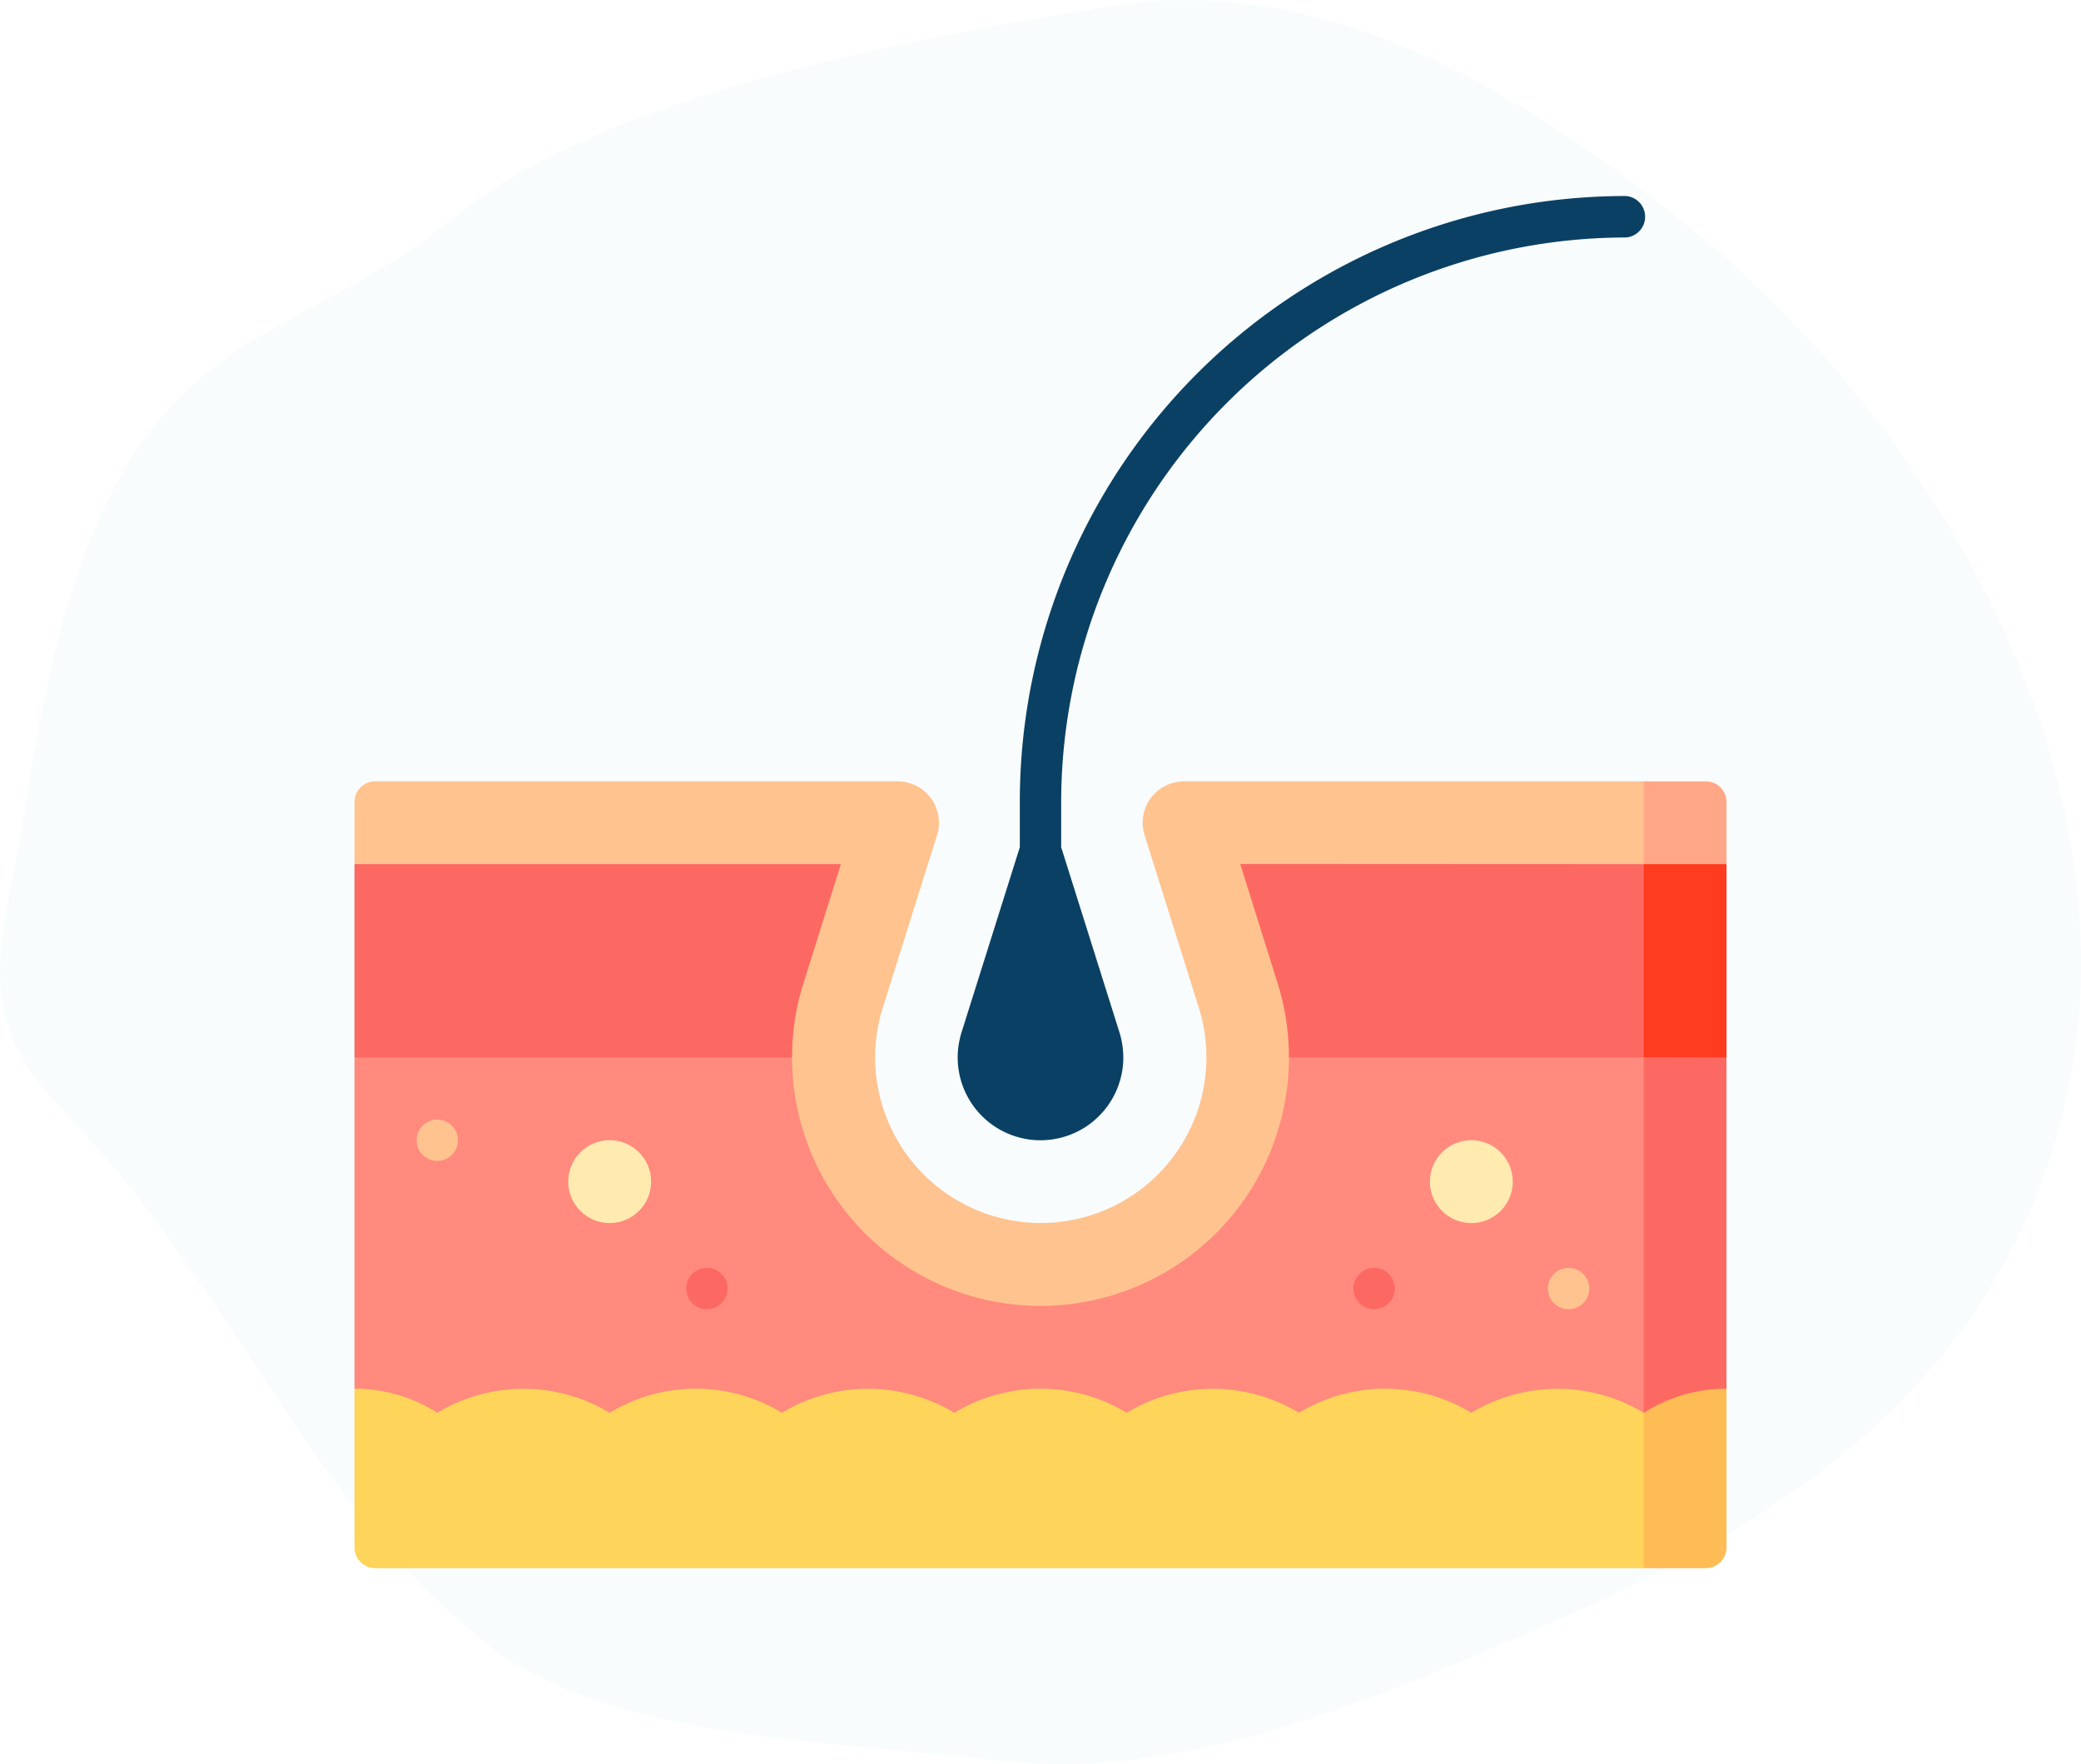 <svg xmlns="http://www.w3.org/2000/svg" viewBox="0 0 212.34 180"><title>Asset 186</title><g id="Layer_2" data-name="Layer 2"><g id="actualsize"><g opacity="0.6"><g opacity="0.05"><path d="M173,23.69c-16.73-13.76-37.37-26.78-60-23C92.79,4,61.65,9.6,46.3,22.2,27.24,37.85,10.3,31.2,2.8,81,.44,96.66-3.62,103,6.74,113.65,23,130.33,31.84,154.05,50.3,168.2c12.09,9.27,35.94,9.56,51.47,11.42,17.8,2.14,35.78-5.19,51.81-12,19.28-8.17,38.22-17.79,49.5-36.27C225.76,94.19,203.35,48.66,173,23.69Z" fill="#107bc0"/></g></g><path d="M176.17,81.83v6.34l-16.9,8.45,8.45-16.9h6.34A2.11,2.11,0,0,1,176.17,81.83Z" fill="#ffa786"/><path d="M120.79,79.72a4.22,4.22,0,0,0-4,5.49l5.5,17.5a16.9,16.9,0,1,1-32.18,0l5.5-17.5a4.22,4.22,0,0,0-4-5.49H38.28a2.11,2.11,0,0,0-2.11,2.11v6.34l44.65,49.29h50.7l36.2-49.29V79.72Z" fill="#ffc38f"/><path d="M176.17,88.17v19.72l-25.35,16.9,16.9-36.62Z" fill="#ff3c1f"/><path d="M176.17,141.69v16.2a2.12,2.12,0,0,1-2.11,2.11h-6.34l-8.45-24.3Z" fill="#ffbb54"/><path d="M36.17,141.69v16.2A2.12,2.12,0,0,0,38.28,160H167.72V133.24H44.62Z" fill="#ffd45a"/><path d="M85.8,88.17l-3.77,12a25.09,25.09,0,0,0-1.21,7.74l-22.33,16.9-22.32-16.9V88.17Z" fill="#fc6962"/><path d="M167.72,88.17v36.62l-36.2-16.9a25.09,25.09,0,0,0-1.21-7.74l-3.76-12Z" fill="#fc6962"/><path d="M176.17,107.89v33.8a15.68,15.68,0,0,0-8.45,2.46L150.82,126l16.9-18.13Z" fill="#fc6962"/><path d="M167.72,107.89v36.26a17,17,0,0,0-17.59,0,16.93,16.93,0,0,0-17.58,0,17,17,0,0,0-17.59,0,16.93,16.93,0,0,0-17.58,0,17,17,0,0,0-17.59,0,16.93,16.93,0,0,0-17.58,0,17,17,0,0,0-17.59,0,15.68,15.68,0,0,0-8.45-2.46v-33.8H80.82a25.35,25.35,0,0,0,50.7,0Z" fill="#ff8a7d"/><path d="M165.89,20a61.8,61.8,0,0,0-61.83,61.83v4.61l-5.93,18.84a8.64,8.64,0,0,0-.41,2.61,8.45,8.45,0,0,0,16.9,0,8.64,8.64,0,0,0-.41-2.61l-5.93-18.84V81.83a57.67,57.67,0,0,1,57.61-57.6,2.12,2.12,0,0,0,0-4.23Z" fill="#0a4063"/><circle cx="62.21" cy="120.56" r="4.23" fill="#ffeab0"/><circle cx="150.13" cy="120.56" r="4.23" fill="#ffeab0"/><circle cx="160.05" cy="131.47" r="2.11" fill="#ffc38f"/><circle cx="140.21" cy="131.47" r="2.11" fill="#fc6962"/><circle cx="72.13" cy="131.47" r="2.11" fill="#fc6962"/><circle cx="44.62" cy="116.34" r="2.11" fill="#ffc38f"/></g></g></svg>